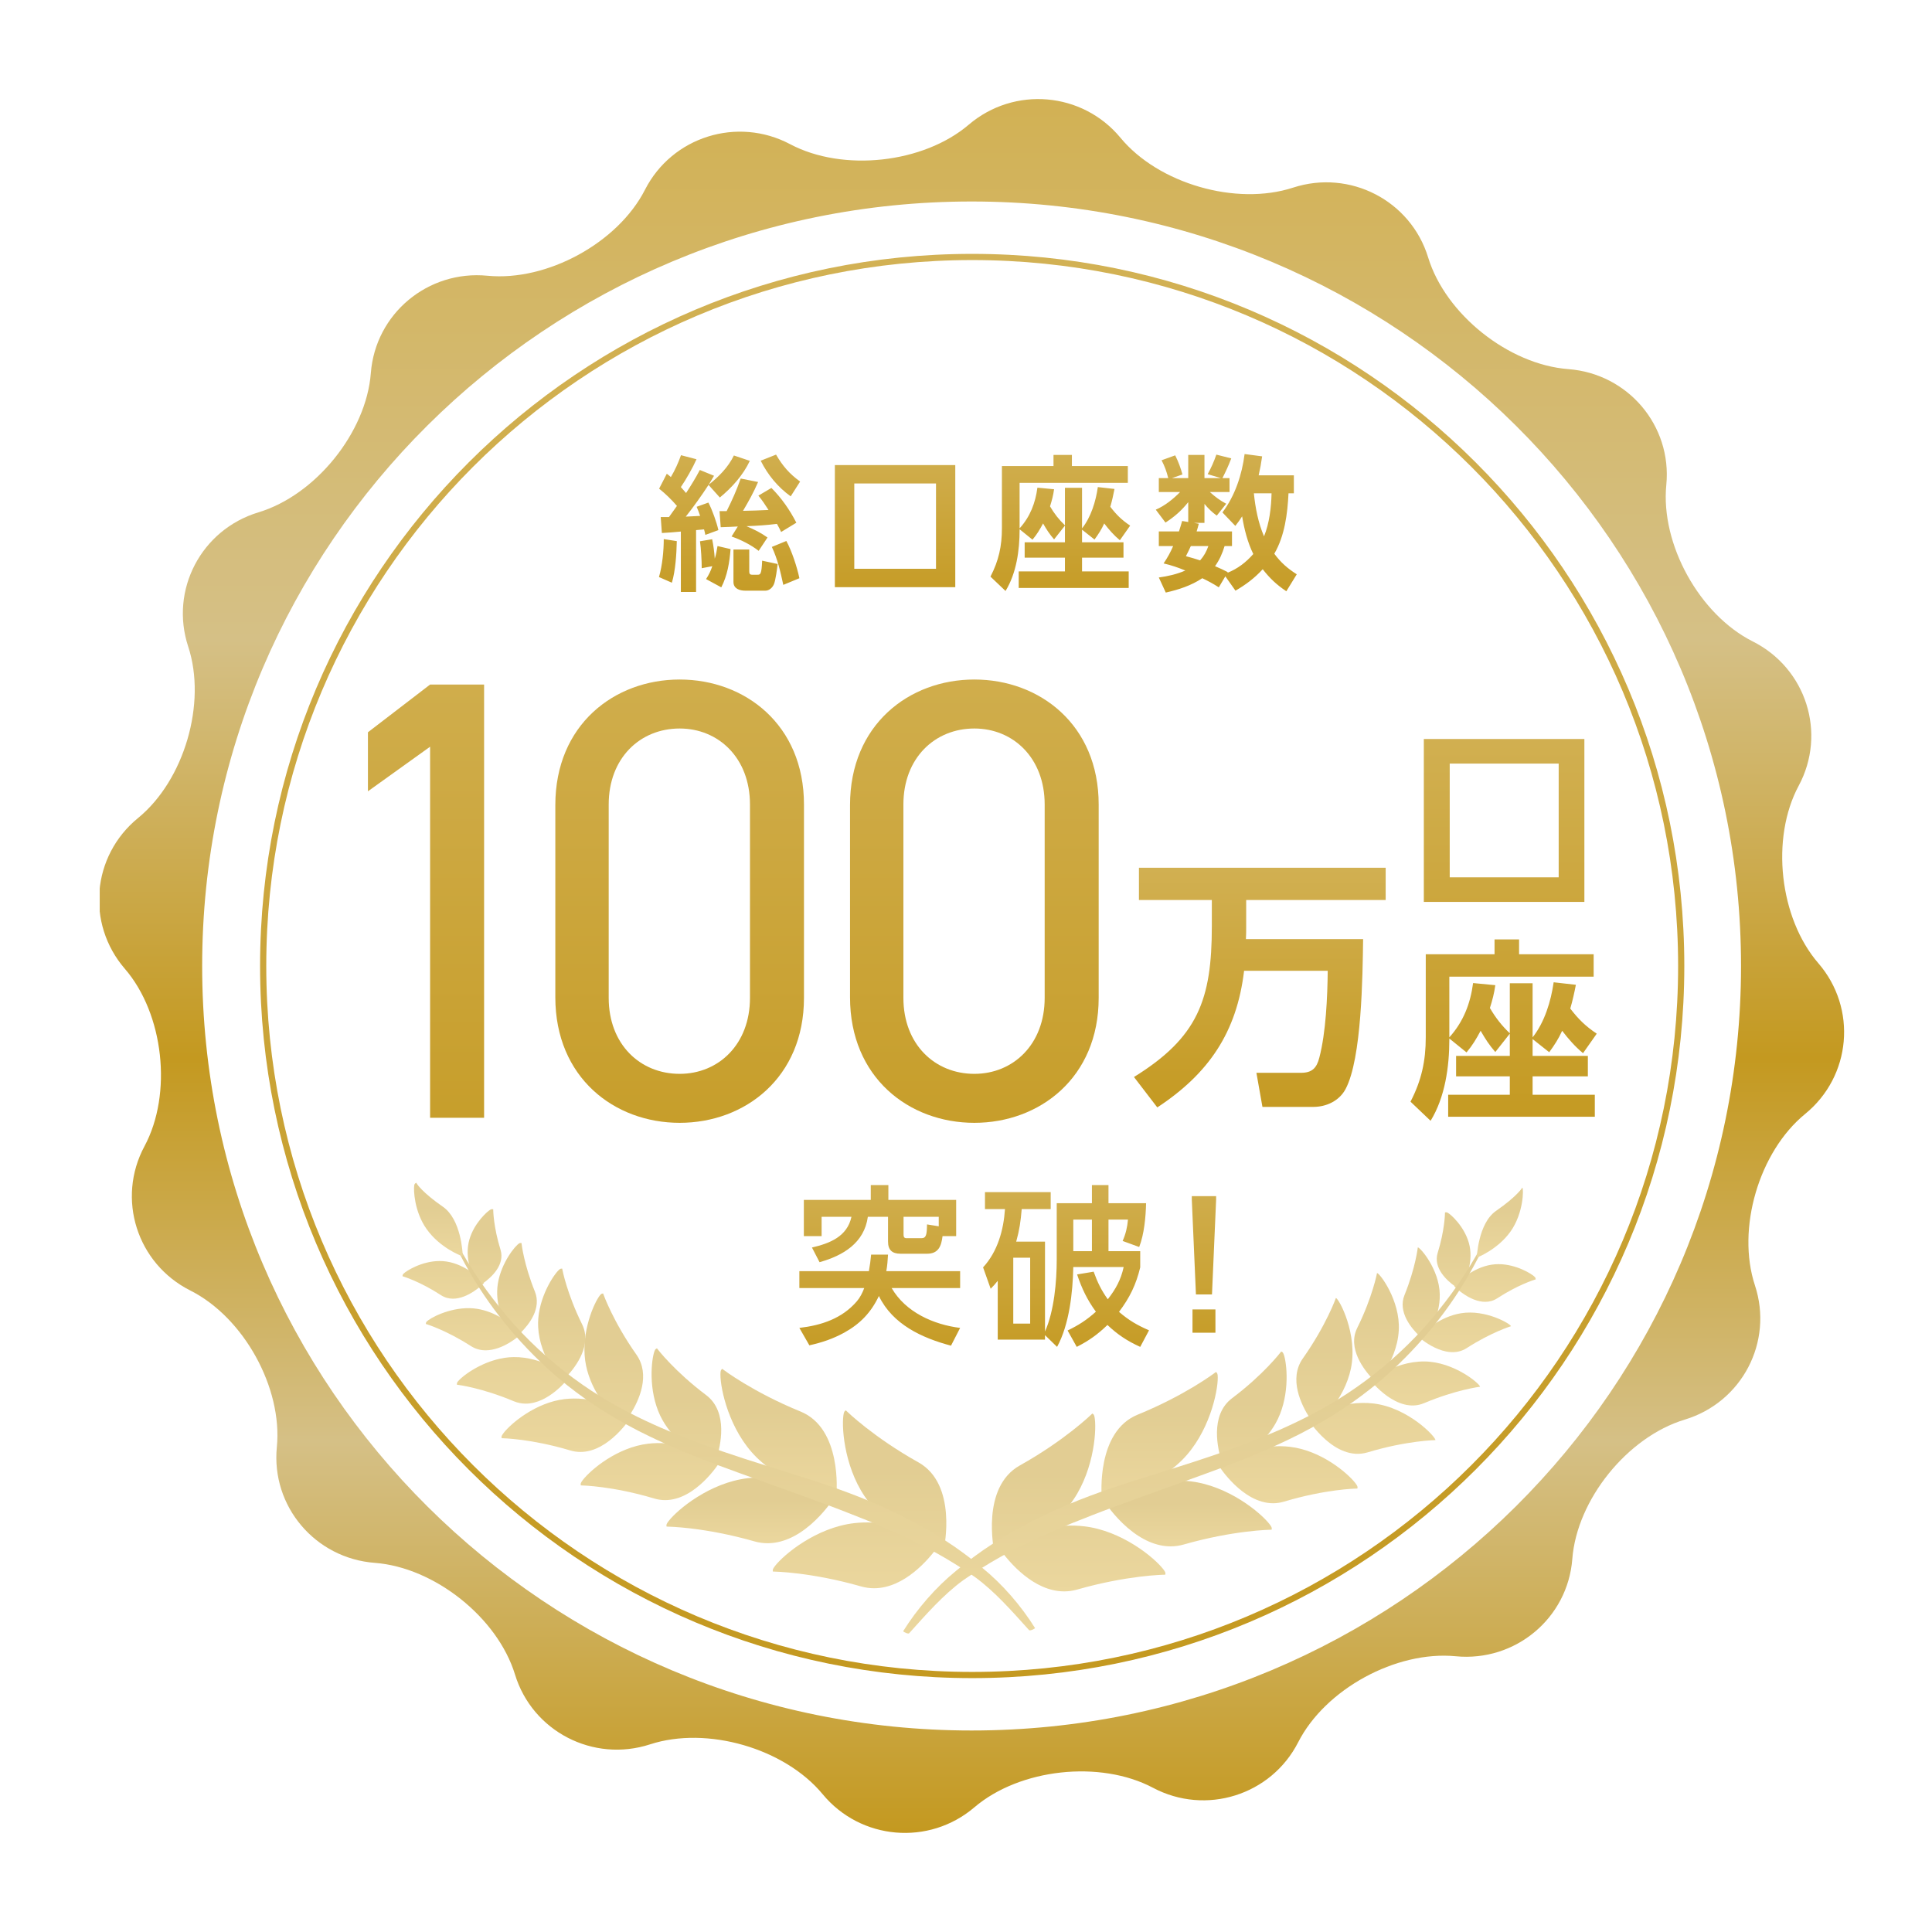 <svg width="280" height="280" viewBox="0 0 280 280" fill="none" xmlns="http://www.w3.org/2000/svg">
<g clip-path="url(#clip0_6101_25967)">
<g opacity="0.5">
<path d="M109.73 211.041C105.083 206.431 104.272 199.02 104.686 198.62C104.686 198.62 108.909 201.866 115.961 204.742C121.93 207.176 121.046 216.457 121.046 216.457C121.046 216.457 114.377 215.652 109.73 211.041Z" fill="url(#paint0_linear_6101_25967)"/>
<path d="M121.024 216.636C120.956 216.627 114.24 215.77 109.603 211.169C105.685 207.282 104.396 201.311 104.409 199.183C104.412 198.696 104.487 198.559 104.559 198.489L104.672 198.38L104.796 198.475C104.838 198.507 109.084 201.74 116.029 204.573C122.053 207.03 121.235 216.379 121.226 216.473L121.208 216.658L121.024 216.636ZM109.858 210.911C113.973 214.994 119.766 216.074 120.879 216.248C120.959 214.922 121.202 207.075 115.893 204.909C109.752 202.405 105.703 199.586 104.777 198.913C104.628 200.164 105.668 206.755 109.858 210.911Z" fill="url(#paint1_linear_6101_25967)"/>
<path d="M171.168 211.494C175.815 206.884 176.626 199.473 176.212 199.073C176.212 199.073 171.989 202.319 164.937 205.195C158.968 207.629 159.852 216.91 159.852 216.91C159.852 216.91 166.521 216.105 171.168 211.494Z" fill="url(#paint2_linear_6101_25967)"/>
<path d="M159.69 217.113L159.672 216.928C159.663 216.834 158.844 207.485 164.868 205.028C171.814 202.195 176.06 198.963 176.102 198.93L176.226 198.835L176.338 198.944C176.41 199.014 176.485 199.151 176.488 199.638C176.502 201.766 175.212 207.738 171.295 211.624C166.657 216.225 159.941 217.083 159.874 217.091L159.69 217.113ZM176.12 199.368C175.194 200.041 171.145 202.86 165.005 205.364C159.695 207.53 159.938 215.377 160.019 216.703C161.132 216.529 166.925 215.449 171.04 211.366C175.229 207.21 176.27 200.619 176.12 199.368Z" fill="url(#paint3_linear_6101_25967)"/>
<path d="M157.101 221.384C154.772 221.113 152.543 221.388 150.638 221.851C152.097 220.879 153.585 219.627 154.837 218.036C158.887 212.891 158.788 205.437 158.328 205.091C158.328 205.091 154.533 208.829 147.884 212.547C142.257 215.693 144.267 224.796 144.267 224.796C144.267 224.796 144.595 224.714 145.146 224.531C146.288 226.123 150.747 231.718 156.079 230.192C163.401 228.096 168.724 228.04 168.724 228.04C168.803 227.469 163.598 222.139 157.101 221.384Z" fill="url(#paint4_linear_6101_25967)"/>
<path d="M172.51 214.864C166.013 214.108 160.27 217.597 160.27 217.597C160.27 217.597 165.293 225.446 171.489 223.672C178.811 221.576 184.133 221.52 184.133 221.52C184.213 220.949 179.008 215.62 172.51 214.864Z" fill="url(#paint5_linear_6101_25967)"/>
<path d="M186.927 209.864C184.646 209.599 182.475 209.987 180.728 210.522C182.099 209.524 183.62 208.108 184.693 206.23C187.146 201.936 186.131 196.314 185.735 196.099C185.735 196.099 183.299 199.304 178.675 202.781C175.372 205.264 176.77 210.406 177.287 211.95C176.938 212.139 176.744 212.261 176.744 212.261C176.744 212.261 180.891 219.002 186.048 217.452C192.14 215.622 196.564 215.554 196.564 215.554C196.632 215.063 192.325 210.492 186.927 209.864Z" fill="url(#paint6_linear_6101_25967)"/>
<path d="M199.036 203.401C196.82 203.143 194.715 203.545 193.052 204.075C194.142 202.638 195.294 200.67 195.782 198.347C196.826 193.375 194.062 188.202 193.607 188.116C193.607 188.116 192.237 192.019 188.814 196.879C186.732 199.835 188.589 203.597 189.798 205.48C189.625 205.578 189.529 205.638 189.529 205.638C189.529 205.638 193.401 211.931 198.215 210.485C203.903 208.776 208.033 208.713 208.033 208.713C208.097 208.254 204.075 203.987 199.036 203.401Z" fill="url(#paint7_linear_6101_25967)"/>
<path d="M206.441 197.313C204.162 197.292 202.111 198.065 200.681 198.795C201.546 197.411 202.592 195.258 202.723 192.781C202.95 188.482 199.961 184.511 199.569 184.499C199.569 184.499 198.93 187.946 196.697 192.462C195.231 195.428 197.73 198.579 198.925 199.843C198.74 199.974 198.633 200.057 198.633 200.057C198.633 200.057 202.462 205.009 206.387 203.356C211.026 201.402 214.5 200.976 214.5 200.976C214.512 200.583 210.74 197.351 206.441 197.313Z" fill="url(#paint8_linear_6101_25967)"/>
<path d="M211.721 190.328C210.125 190.593 208.743 191.3 207.696 192.003C208.22 190.823 208.699 189.274 208.663 187.583C208.586 183.935 205.811 180.766 205.479 180.78C205.479 180.78 205.155 183.734 203.55 187.692C202.548 190.163 204.585 192.549 205.724 193.633C205.644 193.715 205.601 193.763 205.601 193.763C205.601 193.763 209.522 197.338 212.558 195.382C216.146 193.071 218.984 192.206 218.984 192.206C218.937 191.877 215.315 189.731 211.721 190.328Z" fill="url(#paint9_linear_6101_25967)"/>
<path d="M211.075 186.344C211.039 186.384 211.014 186.411 211.014 186.411C211.014 186.411 214.318 189.689 216.902 188.001C219.955 186.007 222.365 185.291 222.365 185.291C222.327 184.995 219.268 183.002 216.218 183.463C214.541 183.717 213.139 184.581 212.212 185.309C212.648 184.263 213.097 182.712 212.887 181.067C212.512 178.132 209.877 175.833 209.595 175.875C209.595 175.875 209.568 178.286 208.534 181.624C207.849 183.834 210.073 185.655 211.075 186.344Z" fill="url(#paint10_linear_6101_25967)"/>
<path d="M154.223 230.636C149.794 230.637 146.256 226.364 145.077 224.745C144.602 224.899 144.323 224.969 144.31 224.972L144.13 225.017L144.09 224.835C144.069 224.743 142.116 215.564 147.795 212.388C154.344 208.727 158.163 204.999 158.201 204.962L158.312 204.853L158.437 204.946C158.517 205.007 158.608 205.134 158.67 205.616C158.944 207.725 158.395 213.809 154.979 218.149C154.022 219.364 152.852 220.481 151.491 221.477C153.444 221.089 155.335 220.997 157.121 221.204C162.6 221.841 167.293 225.744 168.593 227.426C168.891 227.811 168.916 227.965 168.903 228.065L168.881 228.22L168.725 228.221C168.672 228.222 163.34 228.303 156.129 230.367C155.479 230.553 154.842 230.636 154.223 230.636ZM145.215 224.318L145.293 224.426C146.502 226.113 150.853 231.499 156.029 230.018C162.42 228.188 167.352 227.907 168.478 227.866C167.858 226.827 162.962 222.248 157.079 221.565C155.063 221.33 152.91 221.486 150.681 222.028L149.682 222.271L150.538 221.701C152.191 220.598 153.59 219.328 154.694 217.924C158.346 213.286 158.573 206.617 158.273 205.394C157.436 206.175 153.761 209.468 147.972 212.705C142.966 215.505 144.165 223.265 144.407 224.57C144.556 224.528 144.79 224.459 145.089 224.359L145.215 224.318Z" fill="url(#paint11_linear_6101_25967)"/>
<path d="M169.661 224.111C167.62 224.111 165.501 223.207 163.438 221.438C161.411 219.701 160.13 217.715 160.118 217.695L160.018 217.539L160.176 217.442C160.234 217.408 166.043 213.929 172.531 214.684C178.011 215.322 182.704 219.224 184.004 220.907C184.301 221.292 184.327 221.446 184.313 221.546L184.291 221.7L184.135 221.702C184.083 221.703 178.75 221.783 171.539 223.847C170.924 224.023 170.296 224.111 169.661 224.111ZM160.529 217.658C161.283 218.751 165.929 225.073 171.44 223.498C177.83 221.669 182.762 221.388 183.889 221.346C183.268 220.308 178.371 215.729 172.49 215.045C166.733 214.375 161.512 217.106 160.529 217.658Z" fill="url(#paint12_linear_6101_25967)"/>
<path d="M184.505 217.862C180.034 217.862 176.627 212.417 176.59 212.356L176.495 212.202L176.648 212.106C176.648 212.106 176.796 212.013 177.067 211.863C176.517 210.152 175.265 205.118 178.566 202.636C183.117 199.213 185.566 196.02 185.591 195.988L185.685 195.864L185.822 195.939C185.902 195.983 186.001 196.085 186.122 196.513C186.591 198.166 186.896 202.738 184.849 206.32C184.061 207.7 182.963 208.967 181.578 210.095C183.444 209.625 185.246 209.486 186.948 209.683C191.444 210.207 195.282 213.458 196.436 214.951C196.73 215.332 196.757 215.482 196.743 215.579L196.722 215.733L196.567 215.736C196.522 215.736 192.094 215.824 186.099 217.625C185.556 217.789 185.023 217.862 184.505 217.862ZM176.998 212.319C177.657 213.306 181.464 218.637 185.995 217.278C191.242 215.702 195.305 215.427 196.318 215.381C195.753 214.45 191.776 210.61 186.906 210.044C184.981 209.82 182.921 210.039 180.78 210.695L179.745 211.013L180.621 210.375C182.318 209.139 183.636 207.714 184.535 206.14C186.74 202.281 186.113 197.422 185.718 196.41C185.1 197.172 182.716 199.968 178.783 202.926C175.577 205.336 176.959 210.398 177.458 211.892L177.507 212.037L177.373 212.11C177.214 212.195 177.088 212.267 176.998 212.319Z" fill="url(#paint13_linear_6101_25967)"/>
<path d="M215.248 188.672C213.066 188.672 210.996 186.65 210.886 186.541L210.765 186.42L210.804 186.375C209.717 185.593 207.677 183.779 208.361 181.571C209.376 178.296 209.413 175.897 209.414 175.873L209.415 175.719L209.568 175.696C209.65 175.681 209.765 175.703 210.053 175.922C210.78 176.472 212.737 178.466 213.066 181.044C213.246 182.45 212.955 183.786 212.603 184.795C213.504 184.166 214.748 183.502 216.19 183.284C218.868 182.877 221.425 184.277 222.183 184.851C222.483 185.077 222.534 185.185 222.545 185.268L222.564 185.422L222.416 185.466C222.392 185.473 219.993 186.199 217.001 188.154C216.433 188.525 215.836 188.672 215.248 188.672ZM211.269 186.402C211.889 186.962 214.648 189.257 216.803 187.85C219.287 186.227 221.374 185.437 222.068 185.198C221.469 184.71 218.828 183.255 216.245 183.643C214.589 183.894 213.199 184.766 212.324 185.453L211.778 185.882L212.045 185.24C212.461 184.24 212.914 182.709 212.707 181.09C212.385 178.566 210.409 176.626 209.764 176.16C209.723 176.897 209.535 179.005 208.707 181.679C208.057 183.776 210.218 185.535 211.178 186.195L211.35 186.313L211.269 186.402Z" fill="url(#paint14_linear_6101_25967)"/>
<path d="M215.511 179.062C214.518 181.01 213.427 182.905 212.242 184.736C211.07 186.575 209.772 188.33 208.405 190.022C205.713 193.415 202.562 196.483 199.156 199.153C197.452 200.489 195.679 201.731 193.841 202.866C188.372 206.243 182.196 208.736 176.088 210.841C171.97 212.257 167.778 213.498 163.593 214.842C163.07 215.01 162.549 215.185 162.027 215.36C158.361 216.584 154.719 217.958 151.24 219.649C149.244 220.619 147.259 221.652 145.364 222.808C143.449 223.946 141.616 225.229 139.86 226.601C139.86 226.601 138.562 227.655 138.562 227.655C135.628 230.035 132.916 233.162 130.893 236.408C130.997 236.559 131.636 236.841 131.759 236.705C134.24 233.959 136.63 231.191 139.607 229.007L140.946 228.104C142.744 226.93 144.58 225.821 146.489 224.834C148.404 223.845 150.342 222.87 152.331 222.036C154.301 221.159 156.31 220.36 158.33 219.578L159.846 218.994L161.371 218.425C162.389 218.048 163.409 217.668 164.435 217.3C168.53 215.799 172.672 214.354 176.796 212.818C179.889 211.665 182.977 210.416 185.961 209.004C185.961 209.004 186.711 208.649 186.711 208.649C188.966 207.582 191.144 206.368 193.267 205.059L194.663 204.154C196.512 202.927 198.288 201.593 199.985 200.17C205.007 195.879 209.374 190.738 212.714 185.029C213.826 183.129 214.839 181.174 215.747 179.175L215.511 179.062Z" fill="url(#paint15_linear_6101_25967)"/>
<path d="M218.923 178.474C220.82 175.804 220.835 172.26 220.628 172.12C220.628 172.12 219.887 173.364 216.812 175.495C214.21 177.298 214.027 182.265 214.027 182.265C214.027 182.265 217.026 181.143 218.923 178.474Z" fill="url(#paint16_linear_6101_25967)"/>
<path d="M123.798 220.931C126.126 220.66 128.355 220.935 130.26 221.398C128.801 220.426 127.313 219.174 126.061 217.583C122.012 212.438 122.11 204.984 122.57 204.638C122.57 204.638 126.365 208.376 133.014 212.093C138.641 215.24 136.631 224.343 136.631 224.343C136.631 224.343 136.304 224.261 135.752 224.078C134.611 225.67 130.151 231.265 124.819 229.739C117.497 227.643 112.175 227.586 112.175 227.586C112.095 227.016 117.3 221.686 123.798 220.931Z" fill="url(#paint17_linear_6101_25967)"/>
<path d="M108.387 214.411C114.885 213.655 120.628 217.144 120.628 217.144C120.628 217.144 115.605 224.993 109.409 223.219C102.087 221.123 96.765 221.067 96.765 221.067C96.685 220.496 101.89 215.167 108.387 214.411Z" fill="url(#paint18_linear_6101_25967)"/>
<path d="M93.971 209.409C96.252 209.144 98.423 209.531 100.17 210.067C98.799 209.069 97.278 207.653 96.205 205.775C93.752 201.481 94.767 195.859 95.163 195.644C95.163 195.644 97.599 198.849 102.223 202.326C105.526 204.809 104.128 209.951 103.611 211.495C103.96 211.684 104.154 211.806 104.154 211.806C104.154 211.806 100.007 218.547 94.85 216.997C88.758 215.167 84.334 215.099 84.334 215.099C84.266 214.608 88.573 210.037 93.971 209.409Z" fill="url(#paint19_linear_6101_25967)"/>
<path d="M81.861 202.947C84.077 202.69 86.182 203.092 87.846 203.622C86.756 202.185 85.603 200.217 85.115 197.894C84.071 192.922 86.836 187.748 87.29 187.663C87.29 187.663 88.661 191.566 92.084 196.426C94.166 199.382 92.309 203.143 91.099 205.026C91.273 205.125 91.368 205.185 91.368 205.185C91.368 205.185 87.497 211.478 82.683 210.032C76.995 208.323 72.865 208.26 72.865 208.26C72.801 207.801 76.822 203.534 81.861 202.947Z" fill="url(#paint20_linear_6101_25967)"/>
<path d="M74.456 196.86C76.736 196.839 78.787 197.612 80.217 198.342C79.352 196.958 78.305 194.805 78.175 192.328C77.948 188.028 80.936 184.058 81.328 184.046C81.328 184.046 81.967 187.493 84.2 192.009C85.667 194.975 83.167 198.126 81.973 199.39C82.158 199.52 82.265 199.604 82.265 199.604C82.265 199.604 78.436 204.556 74.51 202.903C69.872 200.949 66.397 200.523 66.397 200.523C66.385 200.13 70.158 196.898 74.456 196.86Z" fill="url(#paint21_linear_6101_25967)"/>
<path d="M69.177 189.873C70.773 190.138 72.155 190.844 73.202 191.548C72.678 190.368 72.199 188.819 72.234 187.128C72.312 183.479 75.087 180.311 75.419 180.325C75.419 180.325 75.743 183.279 77.348 187.237C78.35 189.708 76.313 192.094 75.174 193.178C75.254 193.26 75.296 193.308 75.296 193.308C75.296 193.308 71.376 196.883 68.34 194.927C64.752 192.616 61.914 191.751 61.914 191.751C61.961 191.422 65.582 189.276 69.177 189.873Z" fill="url(#paint22_linear_6101_25967)"/>
<path d="M69.823 185.891C69.859 185.93 69.884 185.958 69.884 185.958C69.884 185.958 66.58 189.236 63.996 187.548C60.944 185.554 58.533 184.838 58.533 184.838C58.572 184.542 61.63 182.548 64.68 183.01C66.357 183.263 67.76 184.128 68.686 184.856C68.25 183.81 67.801 182.259 68.011 180.614C68.386 177.679 71.021 175.379 71.303 175.421C71.303 175.421 71.33 177.833 72.364 181.171C73.049 183.381 70.825 185.202 69.823 185.891Z" fill="url(#paint23_linear_6101_25967)"/>
<path d="M124.769 229.911C117.558 227.848 112.225 227.767 112.173 227.766L112.017 227.765L111.995 227.61C111.981 227.51 112.007 227.356 112.305 226.971C113.605 225.288 118.298 221.386 123.777 220.749C125.563 220.542 127.454 220.634 129.407 221.022C128.046 220.026 126.875 218.909 125.919 217.694C122.503 213.354 121.953 207.27 122.227 205.161C122.29 204.679 122.38 204.552 122.461 204.491L122.586 204.397L122.697 204.507C122.735 204.544 126.554 208.272 133.103 211.933C138.781 215.109 136.829 224.288 136.808 224.38L136.768 224.562L136.588 224.517C136.575 224.514 136.296 224.444 135.821 224.29C134.642 225.909 131.104 230.182 126.675 230.181C126.056 230.181 125.419 230.098 124.769 229.911ZM135.809 223.904C136.108 224.004 136.342 224.073 136.491 224.115C136.733 222.81 137.932 215.05 132.926 212.25C127.137 209.013 123.462 205.72 122.625 204.939C122.324 206.162 122.552 212.831 126.204 217.469C127.308 218.873 128.706 220.143 130.36 221.246L131.216 221.816L130.217 221.573C127.988 221.031 125.835 220.875 123.818 221.11C117.936 221.793 113.04 226.372 112.419 227.411C113.546 227.452 118.478 227.733 124.868 229.563C130.045 231.044 134.395 225.657 135.605 223.971L135.682 223.863L135.809 223.904Z" fill="url(#paint24_linear_6101_25967)"/>
<path d="M109.359 223.394C102.148 221.33 96.816 221.25 96.763 221.249L96.607 221.247L96.585 221.093C96.572 220.993 96.597 220.839 96.894 220.454C98.194 218.771 102.888 214.869 108.367 214.231C114.855 213.476 120.664 216.954 120.722 216.989L120.881 217.086L120.781 217.242C120.768 217.262 119.487 219.247 117.46 220.985C115.397 222.754 113.278 223.658 111.237 223.658C110.602 223.658 109.975 223.57 109.359 223.394ZM108.409 214.592C102.527 215.276 97.631 219.855 97.01 220.893C98.136 220.934 103.068 221.216 109.459 223.045C114.969 224.62 119.615 218.298 120.369 217.205C119.386 216.653 114.165 213.922 108.409 214.592Z" fill="url(#paint25_linear_6101_25967)"/>
<path d="M94.799 217.172C88.804 215.371 84.375 215.283 84.331 215.282L84.176 215.28L84.155 215.126C84.141 215.029 84.167 214.879 84.461 214.498C85.616 213.005 89.454 209.753 93.95 209.23C95.652 209.032 97.454 209.171 99.32 209.642C97.935 208.514 96.837 207.247 96.048 205.867C94.002 202.285 94.307 197.713 94.775 196.059C94.896 195.632 94.996 195.53 95.076 195.486L95.213 195.411L95.307 195.535C95.331 195.567 97.781 198.76 102.332 202.182C105.633 204.665 104.381 209.698 103.831 211.41C104.102 211.56 104.25 211.653 104.25 211.653L104.402 211.749L104.308 211.902C104.27 211.964 100.863 217.409 96.393 217.409C95.875 217.409 95.342 217.336 94.799 217.172ZM103.525 211.657L103.391 211.584L103.439 211.439C103.939 209.945 105.32 204.883 102.114 202.472C98.182 199.515 95.798 196.719 95.18 195.957C94.785 196.969 94.158 201.828 96.363 205.687C97.262 207.261 98.579 208.686 100.277 209.922L101.153 210.559L100.117 210.242C97.977 209.586 95.917 209.367 93.992 209.591C89.122 210.157 85.145 213.997 84.58 214.928C85.593 214.974 89.656 215.249 94.903 216.825C99.434 218.184 103.241 212.853 103.9 211.866C103.81 211.814 103.684 211.742 103.525 211.657Z" fill="url(#paint26_linear_6101_25967)"/>
<path d="M82.631 210.206C77.036 208.525 72.903 208.442 72.862 208.442L72.707 208.439L72.685 208.285C72.672 208.192 72.697 208.049 72.974 207.69C74.053 206.295 77.639 203.256 81.841 202.767C83.589 202.566 85.45 202.74 87.378 203.291C86.141 201.556 85.322 199.755 84.939 197.931C84.068 193.787 85.807 189.417 86.785 187.949C87.037 187.571 87.165 187.502 87.257 187.485L87.41 187.456L87.462 187.603C87.475 187.642 88.863 191.537 92.232 196.322C94.304 199.263 92.624 202.935 91.354 204.964C91.426 205.007 91.465 205.031 91.465 205.031L91.617 205.127L91.523 205.28C91.487 205.338 88.303 210.427 84.122 210.427C83.638 210.427 83.139 210.359 82.631 210.206ZM91.01 205.184L90.844 205.09L90.947 204.928C92.177 203.014 93.941 199.377 91.936 196.531C89.019 192.389 87.572 188.897 87.211 187.966C86.521 188.827 84.371 193.464 85.293 197.857C85.697 199.782 86.605 201.685 87.991 203.512L88.337 203.969L87.791 203.795C85.726 203.136 83.738 202.91 81.882 203.128C77.402 203.649 73.675 207.205 73.115 208.088C74.093 208.133 77.87 208.396 82.735 209.858C86.944 211.119 90.481 206.191 91.114 205.244C91.083 205.226 91.049 205.206 91.01 205.184Z" fill="url(#paint27_linear_6101_25967)"/>
<path d="M74.44 203.071C69.881 201.15 66.41 200.707 66.376 200.703L66.221 200.684L66.216 200.529C66.214 200.444 66.248 200.318 66.522 200.033C67.558 198.953 70.862 196.711 74.455 196.679C76.52 196.653 78.397 197.289 79.749 197.914C78.954 196.524 78.111 194.558 77.994 192.338C77.804 188.744 79.835 185.303 80.848 184.2C81.115 183.91 81.238 183.868 81.323 183.865L81.478 183.86L81.507 184.013C81.513 184.047 82.168 187.49 84.363 191.929C85.827 194.89 83.482 198.013 82.246 199.363C82.33 199.425 82.376 199.462 82.376 199.462L82.519 199.573L82.408 199.715C82.272 199.892 79.494 203.428 76.196 203.427C75.623 203.427 75.033 203.32 74.44 203.071ZM81.869 199.538L81.698 199.418L81.842 199.266C82.975 198.065 85.459 194.964 84.038 192.09C82.169 188.309 81.404 185.238 81.206 184.343C80.481 185.047 78.158 188.577 78.356 192.319C78.485 194.758 79.523 196.889 80.371 198.246L80.718 198.802L80.135 198.504C78.823 197.834 76.795 197.041 74.544 197.041C74.516 197.041 74.487 197.041 74.458 197.042C70.685 197.075 67.284 199.658 66.672 200.38C67.557 200.519 70.677 201.092 74.58 202.736C77.962 204.159 81.341 200.425 82.005 199.636C81.966 199.608 81.921 199.575 81.869 199.538Z" fill="url(#paint28_linear_6101_25967)"/>
<path d="M68.241 195.079C64.719 192.811 61.889 191.933 61.861 191.925L61.712 191.879L61.734 191.725C61.745 191.644 61.794 191.541 62.071 191.338C63.098 190.585 66.194 189.193 69.207 189.694C70.416 189.895 71.626 190.361 72.81 191.082C72.28 189.73 72.026 188.401 72.053 187.124C72.118 184.064 74.055 181.276 74.984 180.404C75.235 180.169 75.347 180.145 75.426 180.144L75.582 180.151L75.599 180.305C75.602 180.335 75.939 183.279 77.516 187.169C78.508 189.615 76.696 191.941 75.428 193.184C75.43 193.185 75.431 193.186 75.431 193.186L75.552 193.32L75.418 193.442C75.291 193.559 72.905 195.699 70.385 195.699C69.665 195.699 68.934 195.525 68.241 195.079ZM74.916 193.172L75.049 193.046C76.25 191.903 78.126 189.637 77.18 187.305C75.863 184.057 75.4 181.451 75.276 180.622C74.585 181.232 72.481 184.01 72.415 187.132C72.386 188.524 72.706 189.985 73.367 191.474L73.622 192.049L73.1 191.698C71.804 190.827 70.474 190.273 69.147 190.052C66.037 189.533 62.886 191.134 62.214 191.66C62.986 191.927 65.473 192.864 68.437 194.774C71.006 196.429 74.318 193.89 75.034 193.294L74.916 193.172Z" fill="url(#paint29_linear_6101_25967)"/>
<path d="M63.897 187.699C60.904 185.744 58.505 185.018 58.481 185.01L58.334 184.966L58.353 184.813C58.364 184.73 58.415 184.622 58.715 184.396C59.473 183.822 62.03 182.422 64.707 182.829C66.15 183.047 67.394 183.711 68.295 184.34C67.943 183.331 67.652 181.995 67.831 180.589C68.161 178.011 70.118 176.017 70.844 175.467C71.133 175.248 71.248 175.226 71.33 175.241L71.483 175.264L71.484 175.418C71.485 175.442 71.522 177.841 72.537 181.116C73.221 183.324 71.181 185.138 70.094 185.92L70.133 185.965L70.011 186.086C69.902 186.195 67.831 188.217 65.65 188.217C65.061 188.217 64.465 188.07 63.897 187.699ZM69.548 185.858L69.72 185.74C70.68 185.08 72.841 183.321 72.191 181.224C71.363 178.55 71.175 176.442 71.134 175.705C70.489 176.171 68.513 178.111 68.191 180.635C67.984 182.254 68.436 183.785 68.853 184.785L69.12 185.427L68.573 184.998C67.699 184.31 66.309 183.439 64.653 183.188C62.07 182.799 59.428 184.254 58.83 184.743C59.524 184.982 61.611 185.772 64.095 187.394C66.249 188.802 69.009 186.507 69.629 185.947L69.548 185.858Z" fill="url(#paint30_linear_6101_25967)"/>
<path d="M65.387 178.606C66.38 180.555 67.472 182.45 68.656 184.281C69.828 186.12 71.126 187.875 72.494 189.567C75.186 192.96 78.337 196.028 81.742 198.698C83.446 200.034 85.219 201.276 87.057 202.411C92.526 205.788 98.702 208.281 104.81 210.386C108.929 211.801 113.12 213.043 117.305 214.387C117.828 214.555 118.35 214.73 118.872 214.905C122.538 216.129 126.179 217.502 129.658 219.194C131.654 220.164 133.64 221.197 135.534 222.353C137.449 223.491 139.283 224.773 141.038 226.146C141.038 226.146 142.336 227.2 142.336 227.2C145.27 229.58 147.982 232.707 150.006 235.953C149.902 236.104 149.262 236.386 149.139 236.25C146.658 233.504 144.268 230.736 141.292 228.552L139.952 227.649C138.154 226.475 136.318 225.366 134.409 224.379C132.494 223.39 130.556 222.415 128.568 221.58C126.597 220.703 124.588 219.905 122.569 219.123L121.052 218.539L119.528 217.97C118.509 217.592 117.489 217.213 116.463 216.844C112.369 215.344 108.226 213.899 104.103 212.363C101.009 211.21 97.921 209.961 94.937 208.549C94.937 208.549 94.187 208.194 94.187 208.194C91.932 207.127 89.755 205.912 87.631 204.604L86.235 203.699C84.386 202.472 82.611 201.138 80.914 199.715C75.891 195.424 71.524 190.282 68.184 184.574C67.072 182.674 66.059 180.719 65.151 178.719L65.387 178.606Z" fill="url(#paint31_linear_6101_25967)"/>
<path d="M61.975 178.02C60.078 175.351 60.062 171.807 60.27 171.667C60.27 171.667 61.011 172.911 64.086 175.042C66.688 176.845 66.871 181.812 66.871 181.812C66.871 181.812 63.871 180.69 61.975 178.02Z" fill="url(#paint32_linear_6101_25967)"/>
<path d="M66.807 181.981C66.683 181.934 63.734 180.808 61.827 178.125C60.044 175.615 59.915 172.451 60.036 171.78C60.062 171.64 60.102 171.561 60.169 171.515L60.327 171.409L60.425 171.573C60.433 171.585 61.197 172.818 64.189 174.891C66.835 176.725 67.044 181.598 67.052 181.804L67.061 182.076L66.807 181.981ZM62.122 177.914C63.639 180.049 65.904 181.189 66.67 181.53C66.583 180.456 66.126 176.674 63.983 175.189C61.794 173.673 60.777 172.603 60.361 172.094C60.311 173.051 60.608 175.782 62.122 177.914Z" fill="url(#paint33_linear_6101_25967)"/>
</g>
<path d="M140.897 37.242C197.648 37.242 243.654 83.248 243.654 139.999C243.654 196.75 197.648 242.756 140.897 242.756C84.147 242.756 38.141 196.75 38.141 139.999C38.141 83.248 84.147 37.242 140.897 37.242Z" stroke="url(#paint34_linear_6101_25967)" stroke-width="0.897"/>
<path d="M263.529 139.598C257.877 133.056 256.595 121.482 260.68 113.876C264.763 106.27 261.773 96.862 254.031 92.967C246.293 89.072 240.652 78.865 241.493 70.286C242.337 61.708 235.948 54.151 227.298 53.496C218.647 52.843 209.5 45.556 206.977 37.31C204.452 29.063 195.64 24.512 187.396 27.195C179.152 29.881 167.899 26.629 162.391 19.97C156.88 13.31 146.985 12.454 140.402 18.067C133.819 23.683 122.17 24.954 114.516 20.898C106.862 16.841 97.393 19.814 93.473 27.504C89.553 35.193 79.282 40.8 70.645 39.962C62.012 39.123 54.406 45.469 53.745 54.064C53.085 62.661 45.755 71.745 37.454 74.253C29.154 76.762 24.574 85.516 27.276 93.711C29.979 101.902 26.704 113.084 20.004 118.557C13.303 124.029 12.443 133.859 18.093 140.401C23.742 146.943 25.023 158.517 20.939 166.122C16.853 173.728 19.843 183.136 27.583 187.032C35.325 190.927 40.968 201.133 40.123 209.712C39.277 218.289 45.668 225.846 54.318 226.501C62.97 227.156 72.116 234.44 74.64 242.688C77.164 250.933 85.976 255.487 94.22 252.802C102.464 250.117 113.717 253.37 119.225 260.029C124.735 266.688 134.629 267.545 141.213 261.93C147.797 256.314 159.447 255.042 167.1 259.099C174.752 263.157 184.223 260.185 188.145 252.494C192.066 244.804 202.339 239.199 210.974 240.037C219.607 240.874 227.212 234.527 227.871 225.932C228.532 217.337 235.861 208.252 244.161 205.743C252.462 203.233 257.042 194.48 254.339 186.287C251.639 178.096 254.912 166.917 261.615 161.442C268.317 155.969 269.178 146.14 263.529 139.598ZM140.811 250.796C79.225 250.796 29.299 201.191 29.299 140C29.299 78.804 79.225 29.202 140.811 29.202C202.396 29.202 252.323 78.804 252.323 140C252.323 201.191 202.399 250.796 140.811 250.796Z" fill="url(#paint35_linear_6101_25967)"/>
</g>
<path d="M70.159 99.21V162H62.333V108.219L53.324 114.68V106.126L62.333 99.21H70.159ZM116.518 116.591V144.619C116.518 156.176 107.964 162.728 98.5 162.728C89.036 162.728 80.482 156.176 80.482 144.528V116.682C80.482 105.034 89.036 98.481 98.5 98.481C107.964 98.481 116.518 105.034 116.518 116.591ZM108.692 116.591C108.692 109.857 104.142 105.58 98.5 105.58C92.767 105.58 88.217 109.857 88.217 116.591V144.619C88.217 151.353 92.767 155.63 98.5 155.63C104.142 155.63 108.692 151.353 108.692 144.619V116.591ZM159.228 116.591V144.619C159.228 156.176 150.674 162.728 141.21 162.728C131.746 162.728 123.192 156.176 123.192 144.528V116.682C123.192 105.034 131.746 98.481 141.21 98.481C150.674 98.481 159.228 105.034 159.228 116.591ZM151.402 116.591C151.402 109.857 146.852 105.58 141.21 105.58C135.477 105.58 130.927 109.857 130.927 116.591V144.619C130.927 151.353 135.477 155.63 141.21 155.63C146.852 155.63 151.402 151.353 151.402 144.619V116.591Z" fill="url(#paint36_linear_6101_25967)"/>
<path d="M180.302 140.698C179.238 149.628 175.172 155.594 167.724 160.496L164.342 156.088C173.614 150.35 175.628 144.878 175.628 134.238V130.438H165.064V125.764H200.822V130.438H180.606V134.238C180.606 134.884 180.606 135.492 180.568 136.1H197.554C197.478 141.382 197.364 153.428 195.008 157.836C194.096 159.546 192.234 160.42 190.334 160.42H182.962L182.088 155.48H188.548C190.144 155.48 190.828 154.796 191.208 153.276C192.158 149.666 192.386 144.498 192.424 140.698H180.302Z" fill="url(#paint37_linear_6101_25967)"/>
<path d="M229.62 107.104V130.708H206.352V107.104H229.62ZM225.896 110.66H210.104V127.152H225.896V110.66ZM218.812 149.808L216.712 152.468C215.816 151.432 215.256 150.564 214.584 149.388C213.94 150.592 213.408 151.488 212.54 152.524L210.048 150.508V150.648C210.048 154.596 209.432 159.02 207.332 162.436L204.42 159.664C206.016 156.584 206.632 153.756 206.632 150.312V138.3H216.6V136.144H220.156V138.3H230.964V141.548H210.048V150.34C212.092 148.072 213.1 145.44 213.492 142.472L216.712 142.78C216.544 143.984 216.292 144.936 215.928 146.084C216.74 147.484 217.636 148.632 218.812 149.752V142.5H222.116V150.34C223.852 148.156 224.776 145.104 225.168 142.36L228.388 142.724C228.164 143.872 227.912 145.02 227.576 146.168C228.752 147.708 229.816 148.744 231.412 149.808L229.424 152.636C228.276 151.684 227.296 150.564 226.4 149.388C225.868 150.564 225.28 151.46 224.524 152.496L222.116 150.592V153.028H230.124V155.996H222.116V158.656H231.132V161.848H209.88V158.656H218.812V155.996H211.028V153.028H218.812V149.808Z" fill="url(#paint38_linear_6101_25967)"/>
<path d="M114.593 71.934C112.724 70.59 111.275 68.826 110.246 66.768L112.472 65.886C113.438 67.545 114.404 68.658 115.958 69.792L114.593 71.934ZM98.108 73.32C97.268 72.354 96.512 71.619 95.525 70.821L96.638 68.658C96.869 68.826 97.016 68.952 97.226 69.141C97.835 68.112 98.297 67.083 98.696 65.97L100.943 66.558C100.418 67.755 99.41 69.519 98.675 70.59C98.927 70.884 99.179 71.157 99.431 71.451C100.145 70.359 100.817 69.267 101.426 68.112L103.484 68.952C103.232 69.393 102.98 69.813 102.707 70.254C104.198 69.057 105.521 67.734 106.361 66.012L108.671 66.789C107.705 68.847 106.088 70.653 104.324 72.102L102.686 70.275C101.762 71.703 100.46 73.53 99.389 74.874C100.082 74.832 100.775 74.811 101.468 74.769C101.321 74.328 101.153 73.887 100.964 73.446L102.665 72.837C103.211 73.866 103.862 75.693 104.114 76.827L102.224 77.52C102.161 77.247 102.119 76.974 102.035 76.722L100.88 76.827V85.794H98.675V77.037C97.772 77.121 96.848 77.205 95.924 77.247L95.756 74.937C96.155 74.937 96.596 74.937 96.953 74.937L98.108 73.32ZM106.928 76.302C106.109 76.344 105.269 76.386 104.45 76.407L104.282 74.076H105.311C106.13 72.438 106.739 71.073 107.348 69.351L109.868 69.855C109.217 71.367 108.524 72.606 107.684 74.034C108.923 74.013 110.141 73.971 111.38 73.908C110.876 73.131 110.498 72.543 109.91 71.829L111.8 70.716C113.27 72.186 114.467 73.908 115.412 75.756L113.207 77.1C113.018 76.701 112.829 76.302 112.598 75.924C111.086 76.113 109.721 76.197 108.188 76.26C109.322 76.743 110.225 77.184 111.233 77.898L109.952 79.83C108.818 78.948 107.39 78.234 106.025 77.751L106.928 76.302ZM98.087 78.423C98.045 80.271 97.898 82.686 97.373 84.45L95.504 83.631C95.987 81.972 96.197 79.83 96.197 78.129L98.087 78.423ZM103.232 82.056L101.699 82.35C101.699 81.216 101.594 79.452 101.447 78.444L103.211 78.15C103.4 79.074 103.526 80.019 103.589 80.964C103.778 80.355 103.883 79.767 103.988 79.137L105.878 79.578C105.731 81.489 105.416 83.421 104.534 85.122L102.329 83.925C102.749 83.274 102.98 82.791 103.232 82.056ZM113.963 78.402C114.761 79.872 115.517 82.182 115.853 83.799L113.522 84.765C113.102 82.833 112.703 81.069 111.863 79.263L113.963 78.402ZM108.587 79.641V82.77C108.587 83.085 108.629 83.295 109.007 83.295H109.784C110.204 83.295 110.372 83.232 110.456 81.258L112.703 81.741C112.619 82.434 112.409 84.093 112.157 84.681C111.947 85.164 111.485 85.605 110.918 85.605H108.02C107.18 85.605 106.298 85.311 106.298 84.345V79.641H108.587ZM138.446 67.398V85.101H120.995V67.398H138.446ZM135.653 70.065H123.809V82.434H135.653V70.065ZM154.34 76.176L152.765 78.171C152.093 77.394 151.673 76.743 151.169 75.861C150.686 76.764 150.287 77.436 149.636 78.213L147.767 76.701V76.806C147.767 79.767 147.305 83.085 145.73 85.647L143.546 83.568C144.743 81.258 145.205 79.137 145.205 76.554V67.545H152.681V65.928H155.348V67.545H163.454V69.981H147.767V76.575C149.3 74.874 150.056 72.9 150.35 70.674L152.765 70.905C152.639 71.808 152.45 72.522 152.177 73.383C152.786 74.433 153.458 75.294 154.34 76.134V70.695H156.818V76.575C158.12 74.937 158.813 72.648 159.107 70.59L161.522 70.863C161.354 71.724 161.165 72.585 160.913 73.446C161.795 74.601 162.593 75.378 163.79 76.176L162.299 78.297C161.438 77.583 160.703 76.743 160.031 75.861C159.632 76.743 159.191 77.415 158.624 78.192L156.818 76.764V78.591H162.824V80.817H156.818V82.812H163.58V85.206H147.641V82.812H154.34V80.817H148.502V78.591H154.34V76.176ZM182.414 68.889H187.517V71.493H186.74C186.593 74.475 186.194 77.646 184.682 80.25C185.606 81.51 186.614 82.392 187.937 83.232L186.425 85.689C185.018 84.744 184.052 83.841 183.002 82.497C181.805 83.799 180.566 84.723 179.054 85.605L177.584 83.526L176.639 85.122C175.862 84.618 175.085 84.198 174.245 83.799C172.628 84.87 170.822 85.458 168.953 85.878L167.945 83.694C169.289 83.505 170.507 83.232 171.788 82.686C170.717 82.245 169.751 81.909 168.638 81.657C169.226 80.775 169.604 80.103 170.024 79.137H167.945V77.016H170.864C171.032 76.512 171.179 76.008 171.326 75.504L172.208 75.651V72.774C171.221 74.013 170.234 74.874 168.911 75.735L167.504 73.866C168.827 73.299 170.045 72.312 171.032 71.304H167.945V69.288H169.31C169.037 68.238 168.827 67.65 168.344 66.705L170.318 65.991C170.759 66.873 171.116 67.818 171.368 68.763L169.856 69.288H172.208V65.928H174.56V69.288H176.933L175.022 68.721C175.526 67.818 175.946 66.873 176.282 65.886L178.445 66.432C178.025 67.524 177.689 68.259 177.164 69.288H178.193V71.304H175.337C176.072 71.976 176.828 72.543 177.71 73.005L176.345 74.727C175.673 74.244 175.085 73.677 174.56 73.026V75.777H173.027L173.741 75.903C173.636 76.323 173.552 76.596 173.426 77.016H178.55V79.137H177.479C177.143 80.229 176.744 81.132 176.093 82.056C176.702 82.308 177.332 82.602 177.941 82.917L177.878 83.022C179.39 82.413 180.566 81.51 181.637 80.292C180.818 78.633 180.314 76.659 180.02 74.832C179.705 75.336 179.411 75.735 179.033 76.218L177.164 74.265C178.991 71.85 179.999 68.784 180.377 65.802L182.918 66.138C182.792 67.062 182.624 67.986 182.414 68.889ZM183.191 77.73C183.968 75.84 184.241 73.53 184.283 71.493H181.721C181.931 73.593 182.351 75.777 183.191 77.73ZM172.586 79.137C172.355 79.641 172.124 80.124 171.872 80.607C172.565 80.796 173.258 80.985 173.93 81.216C174.497 80.565 174.833 79.956 175.127 79.137H172.586Z" fill="url(#paint39_linear_6101_25967)"/>
<path d="M136.6 179.15C136.425 180.575 136.025 181.7 134.35 181.7H130.525C129.3 181.7 128.7 181.175 128.7 179.925V176.35H125.775C125.25 180.15 122.175 181.975 118.775 182.925L117.675 180.8C120.25 180.2 122.775 179.225 123.4 176.35H119.075V179.15H116.5V173.9H126.2V171.75H128.75V173.9H138.575V179.15H136.6ZM136.05 177.725V176.35H130.95V178.85C130.95 179.175 130.975 179.45 131.375 179.45H133.525C134.25 179.45 134.325 178.925 134.35 177.45L136.05 177.725ZM127.375 187.825C126.25 190.2 124.675 191.85 122.375 193.125C120.675 194.05 119.175 194.55 117.3 194.975L115.85 192.45C119.05 192.075 122.025 191.1 124.175 188.6C124.65 188.05 125 187.35 125.25 186.675H115.85V184.225H125.925C126.075 183.4 126.175 182.65 126.25 181.825H128.7C128.65 182.625 128.6 183.425 128.45 184.225H139.15V186.675H129.225C131.25 190.175 135.3 191.975 139.15 192.45L137.825 195.025C133.6 193.9 129.375 191.95 127.375 187.825ZM151.45 192.975C152.775 190 153.15 185.75 153.15 182.525V174.375H158.25V171.75H160.65V174.375H166.1C166.05 176.375 165.825 178.875 165.1 180.725L162.7 179.85C163.15 178.825 163.375 177.875 163.475 176.75H160.65V181.325H165.25V183.675C164.65 186.175 163.725 188.075 162.175 190.125C163.6 191.35 164.8 192.05 166.525 192.8L165.25 195.2C163.375 194.35 161.975 193.425 160.5 192.025C159.075 193.4 157.825 194.3 156.05 195.2L154.725 192.825C156.325 192.05 157.5 191.3 158.825 190.1C157.575 188.4 156.775 186.725 156.1 184.7L158.5 184.3C159.05 185.825 159.6 186.975 160.55 188.3C161.7 186.825 162.45 185.475 162.85 183.625H155.55C155.475 187.3 154.975 191.95 153.2 195.2L151.45 193.5V194.15H144.6V185.625C144.225 186.1 144 186.35 143.575 186.775L142.475 183.675C144.575 181.4 145.45 178.275 145.65 175.225H142.75V172.775H152.275V175.225H148.075C147.925 177 147.75 178.25 147.275 179.95H151.45V192.975ZM155.55 181.325H158.25V176.75H155.55V181.325ZM149.3 182.275H146.85V191.825H149.3V182.275ZM173.325 187.6L172.725 173.85V173.35H176.25V173.85L175.65 187.6H173.325ZM172.825 193.15V189.775H176.15V193.15H172.825Z" fill="url(#paint40_linear_6101_25967)"/>
<defs>
<linearGradient id="paint0_linear_6101_25967" x1="112.841" y1="204.651" x2="112.841" y2="216.457" gradientUnits="userSpaceOnUse">
<stop stop-color="#C59C27"/>
<stop offset="1" stop-color="#D7AF3D"/>
</linearGradient>
<linearGradient id="paint1_linear_6101_25967" x1="112.838" y1="204.56" x2="112.838" y2="216.658" gradientUnits="userSpaceOnUse">
<stop stop-color="#C59C27"/>
<stop offset="1" stop-color="#D7AF3D"/>
</linearGradient>
<linearGradient id="paint2_linear_6101_25967" x1="168.057" y1="205.104" x2="168.057" y2="216.91" gradientUnits="userSpaceOnUse">
<stop stop-color="#C59C27"/>
<stop offset="1" stop-color="#D7AF3D"/>
</linearGradient>
<linearGradient id="paint3_linear_6101_25967" x1="168.059" y1="205.015" x2="168.059" y2="217.113" gradientUnits="userSpaceOnUse">
<stop stop-color="#C59C27"/>
<stop offset="1" stop-color="#D7AF3D"/>
</linearGradient>
<linearGradient id="paint4_linear_6101_25967" x1="156.321" y1="213.666" x2="156.321" y2="230.453" gradientUnits="userSpaceOnUse">
<stop stop-color="#C59C27"/>
<stop offset="1" stop-color="#D7AF3D"/>
</linearGradient>
<linearGradient id="paint5_linear_6101_25967" x1="172.202" y1="217.859" x2="172.202" y2="223.933" gradientUnits="userSpaceOnUse">
<stop stop-color="#C59C27"/>
<stop offset="1" stop-color="#D7AF3D"/>
</linearGradient>
<linearGradient id="paint6_linear_6101_25967" x1="186.557" y1="203.397" x2="186.557" y2="217.684" gradientUnits="userSpaceOnUse">
<stop stop-color="#C59C27"/>
<stop offset="1" stop-color="#D7AF3D"/>
</linearGradient>
<linearGradient id="paint7_linear_6101_25967" x1="197.954" y1="195.752" x2="197.954" y2="210.701" gradientUnits="userSpaceOnUse">
<stop stop-color="#C59C27"/>
<stop offset="1" stop-color="#D7AF3D"/>
</linearGradient>
<linearGradient id="paint8_linear_6101_25967" x1="205.375" y1="190.989" x2="205.375" y2="203.694" gradientUnits="userSpaceOnUse">
<stop stop-color="#C59C27"/>
<stop offset="1" stop-color="#D7AF3D"/>
</linearGradient>
<linearGradient id="paint9_linear_6101_25967" x1="211.133" y1="185.915" x2="211.133" y2="195.967" gradientUnits="userSpaceOnUse">
<stop stop-color="#C59C27"/>
<stop offset="1" stop-color="#D7AF3D"/>
</linearGradient>
<linearGradient id="paint10_linear_6101_25967" x1="215.385" y1="180.138" x2="215.385" y2="188.484" gradientUnits="userSpaceOnUse">
<stop stop-color="#C59C27"/>
<stop offset="1" stop-color="#D7AF3D"/>
</linearGradient>
<linearGradient id="paint11_linear_6101_25967" x1="156.327" y1="213.57" x2="156.327" y2="230.636" gradientUnits="userSpaceOnUse">
<stop stop-color="#C59C27"/>
<stop offset="1" stop-color="#D7AF3D"/>
</linearGradient>
<linearGradient id="paint12_linear_6101_25967" x1="172.167" y1="217.801" x2="172.167" y2="224.111" gradientUnits="userSpaceOnUse">
<stop stop-color="#C59C27"/>
<stop offset="1" stop-color="#D7AF3D"/>
</linearGradient>
<linearGradient id="paint13_linear_6101_25967" x1="186.558" y1="203.302" x2="186.558" y2="217.862" gradientUnits="userSpaceOnUse">
<stop stop-color="#C59C27"/>
<stop offset="1" stop-color="#D7AF3D"/>
</linearGradient>
<linearGradient id="paint14_linear_6101_25967" x1="215.394" y1="180.081" x2="215.394" y2="188.672" gradientUnits="userSpaceOnUse">
<stop stop-color="#C59C27"/>
<stop offset="1" stop-color="#D7AF3D"/>
</linearGradient>
<linearGradient id="paint15_linear_6101_25967" x1="173.32" y1="198.564" x2="173.32" y2="236.741" gradientUnits="userSpaceOnUse">
<stop stop-color="#C59C27"/>
<stop offset="1" stop-color="#D7AF3D"/>
</linearGradient>
<linearGradient id="paint16_linear_6101_25967" x1="217.372" y1="175.55" x2="217.372" y2="182.265" gradientUnits="userSpaceOnUse">
<stop stop-color="#C59C27"/>
<stop offset="1" stop-color="#D7AF3D"/>
</linearGradient>
<linearGradient id="paint17_linear_6101_25967" x1="124.577" y1="213.213" x2="124.577" y2="230" gradientUnits="userSpaceOnUse">
<stop stop-color="#C59C27"/>
<stop offset="1" stop-color="#D7AF3D"/>
</linearGradient>
<linearGradient id="paint18_linear_6101_25967" x1="108.696" y1="217.406" x2="108.696" y2="223.48" gradientUnits="userSpaceOnUse">
<stop stop-color="#C59C27"/>
<stop offset="1" stop-color="#D7AF3D"/>
</linearGradient>
<linearGradient id="paint19_linear_6101_25967" x1="94.341" y1="202.942" x2="94.341" y2="217.229" gradientUnits="userSpaceOnUse">
<stop stop-color="#C59C27"/>
<stop offset="1" stop-color="#D7AF3D"/>
</linearGradient>
<linearGradient id="paint20_linear_6101_25967" x1="82.943" y1="195.299" x2="82.943" y2="210.248" gradientUnits="userSpaceOnUse">
<stop stop-color="#C59C27"/>
<stop offset="1" stop-color="#D7AF3D"/>
</linearGradient>
<linearGradient id="paint21_linear_6101_25967" x1="75.523" y1="190.536" x2="75.523" y2="203.241" gradientUnits="userSpaceOnUse">
<stop stop-color="#C59C27"/>
<stop offset="1" stop-color="#D7AF3D"/>
</linearGradient>
<linearGradient id="paint22_linear_6101_25967" x1="69.765" y1="185.46" x2="69.765" y2="195.512" gradientUnits="userSpaceOnUse">
<stop stop-color="#C59C27"/>
<stop offset="1" stop-color="#D7AF3D"/>
</linearGradient>
<linearGradient id="paint23_linear_6101_25967" x1="65.513" y1="179.685" x2="65.513" y2="188.031" gradientUnits="userSpaceOnUse">
<stop stop-color="#C59C27"/>
<stop offset="1" stop-color="#D7AF3D"/>
</linearGradient>
<linearGradient id="paint24_linear_6101_25967" x1="124.57" y1="213.115" x2="124.57" y2="230.181" gradientUnits="userSpaceOnUse">
<stop stop-color="#C59C27"/>
<stop offset="1" stop-color="#D7AF3D"/>
</linearGradient>
<linearGradient id="paint25_linear_6101_25967" x1="108.732" y1="217.348" x2="108.732" y2="223.658" gradientUnits="userSpaceOnUse">
<stop stop-color="#C59C27"/>
<stop offset="1" stop-color="#D7AF3D"/>
</linearGradient>
<linearGradient id="paint26_linear_6101_25967" x1="94.34" y1="202.849" x2="94.34" y2="217.409" gradientUnits="userSpaceOnUse">
<stop stop-color="#C59C27"/>
<stop offset="1" stop-color="#D7AF3D"/>
</linearGradient>
<linearGradient id="paint27_linear_6101_25967" x1="82.945" y1="195.223" x2="82.945" y2="210.427" gradientUnits="userSpaceOnUse">
<stop stop-color="#C59C27"/>
<stop offset="1" stop-color="#D7AF3D"/>
</linearGradient>
<linearGradient id="paint28_linear_6101_25967" x1="75.523" y1="190.476" x2="75.523" y2="203.427" gradientUnits="userSpaceOnUse">
<stop stop-color="#C59C27"/>
<stop offset="1" stop-color="#D7AF3D"/>
</linearGradient>
<linearGradient id="paint29_linear_6101_25967" x1="69.757" y1="185.403" x2="69.757" y2="195.699" gradientUnits="userSpaceOnUse">
<stop stop-color="#C59C27"/>
<stop offset="1" stop-color="#D7AF3D"/>
</linearGradient>
<linearGradient id="paint30_linear_6101_25967" x1="65.504" y1="179.626" x2="65.504" y2="188.217" gradientUnits="userSpaceOnUse">
<stop stop-color="#C59C27"/>
<stop offset="1" stop-color="#D7AF3D"/>
</linearGradient>
<linearGradient id="paint31_linear_6101_25967" x1="107.578" y1="198.109" x2="107.578" y2="236.286" gradientUnits="userSpaceOnUse">
<stop stop-color="#C59C27"/>
<stop offset="1" stop-color="#D7AF3D"/>
</linearGradient>
<linearGradient id="paint32_linear_6101_25967" x1="63.526" y1="175.097" x2="63.526" y2="181.812" gradientUnits="userSpaceOnUse">
<stop stop-color="#C59C27"/>
<stop offset="1" stop-color="#D7AF3D"/>
</linearGradient>
<linearGradient id="paint33_linear_6101_25967" x1="63.532" y1="175.016" x2="63.532" y2="182.076" gradientUnits="userSpaceOnUse">
<stop stop-color="#C59C27"/>
<stop offset="1" stop-color="#D7AF3D"/>
</linearGradient>
<linearGradient id="paint34_linear_6101_25967" x1="140.898" y1="36.794" x2="140.898" y2="243.204" gradientUnits="userSpaceOnUse">
<stop stop-color="#D2B154"/>
<stop offset="1" stop-color="#C49920"/>
</linearGradient>
<linearGradient id="paint35_linear_6101_25967" x1="140.811" y1="14.358" x2="140.811" y2="265.64" gradientUnits="userSpaceOnUse">
<stop stop-color="#D2B154"/>
<stop offset="0.312" stop-color="#D5C086"/>
<stop offset="0.553" stop-color="#C49920"/>
<stop offset="0.774" stop-color="#D5C086"/>
<stop offset="1" stop-color="#C49920"/>
</linearGradient>
<linearGradient id="paint36_linear_6101_25967" x1="103" y1="82.999" x2="103" y2="184" gradientUnits="userSpaceOnUse">
<stop stop-color="#D2B154"/>
<stop offset="1" stop-color="#C49920"/>
</linearGradient>
<linearGradient id="paint37_linear_6101_25967" x1="183" y1="124" x2="183" y2="162" gradientUnits="userSpaceOnUse">
<stop stop-color="#D2B154"/>
<stop offset="1" stop-color="#C49920"/>
</linearGradient>
<linearGradient id="paint38_linear_6101_25967" x1="218" y1="103" x2="218" y2="165" gradientUnits="userSpaceOnUse">
<stop stop-color="#D2B154"/>
<stop offset="1" stop-color="#C49920"/>
</linearGradient>
<linearGradient id="paint39_linear_6101_25967" x1="141.731" y1="62.82" x2="141.731" y2="88.82" gradientUnits="userSpaceOnUse">
<stop stop-color="#D2B154"/>
<stop offset="1" stop-color="#C49920"/>
</linearGradient>
<linearGradient id="paint40_linear_6101_25967" x1="151" y1="168" x2="151" y2="199" gradientUnits="userSpaceOnUse">
<stop stop-color="#D2B154"/>
<stop offset="1" stop-color="#C49920"/>
</linearGradient>
<clipPath id="clip0_6101_25967">
<rect width="252.903" height="251.282" fill="white" transform="translate(14.452 14.358)"/>
</clipPath>
</defs>
</svg>
